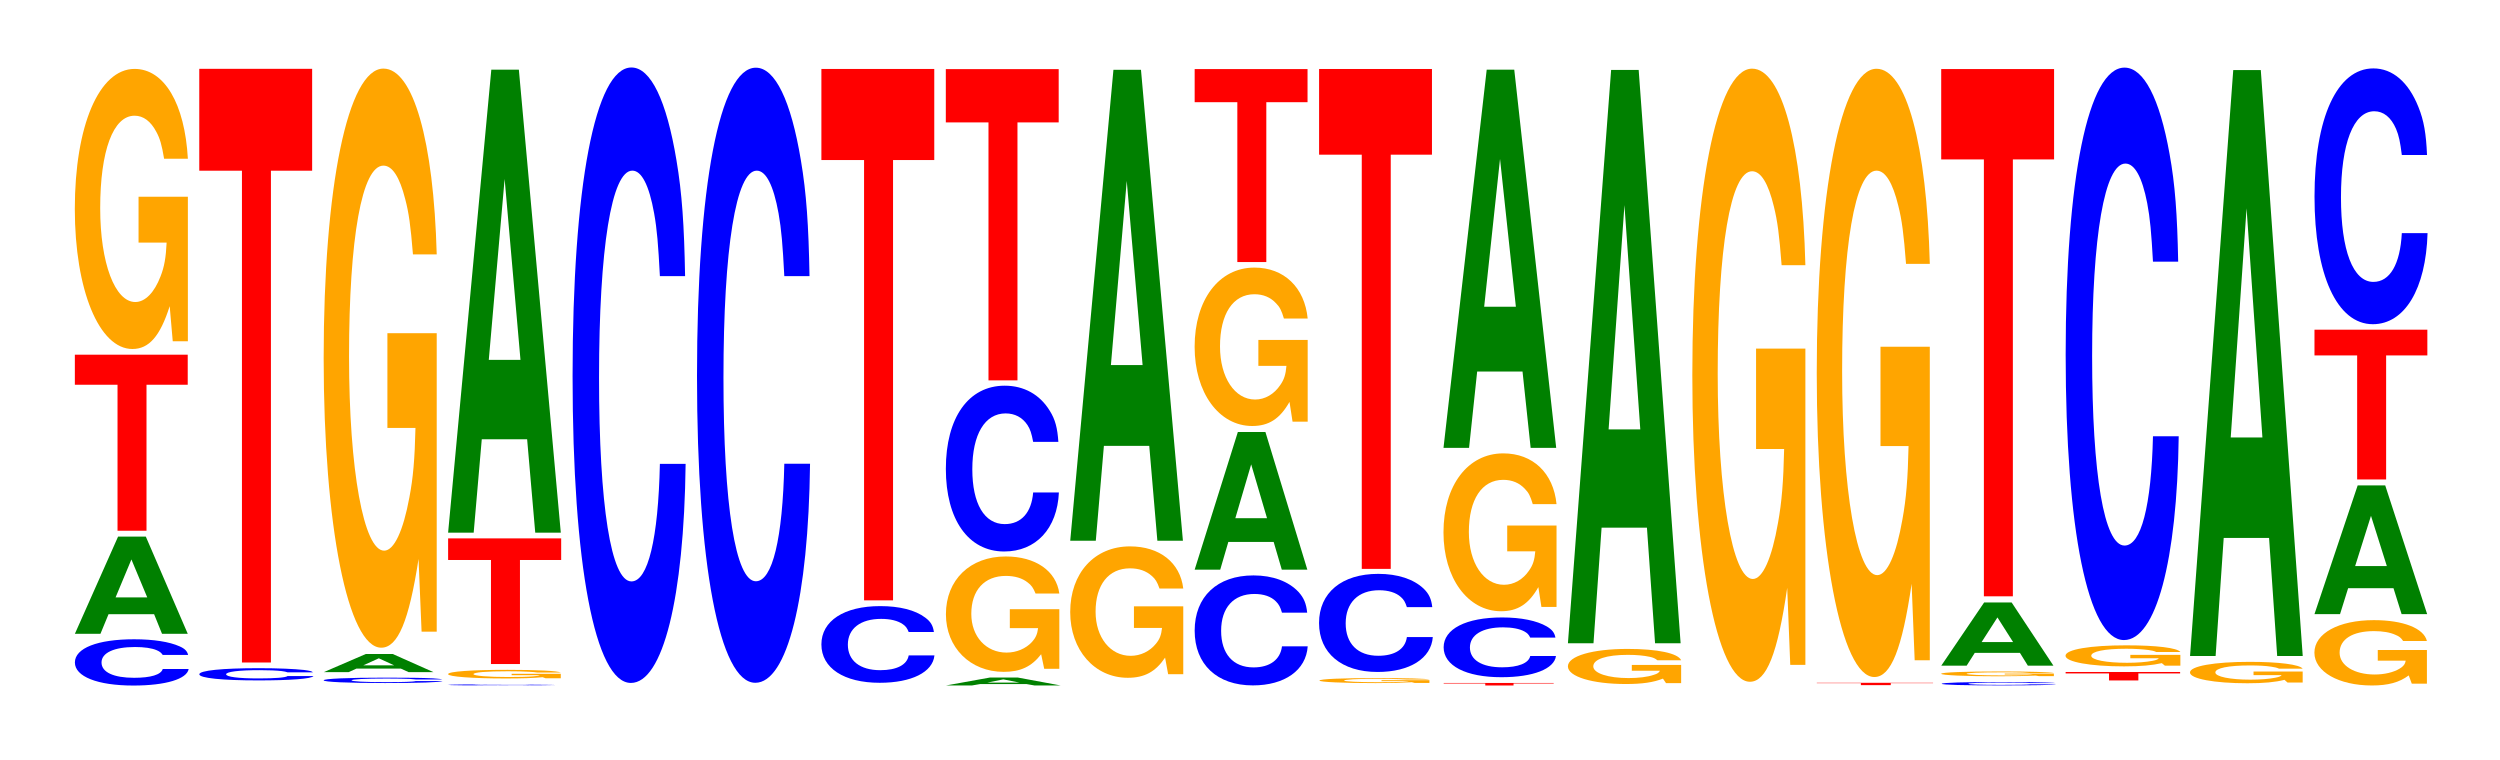 <?xml version="1.0" encoding="UTF-8"?>
<svg xmlns="http://www.w3.org/2000/svg" xmlns:xlink="http://www.w3.org/1999/xlink" width="217pt" height="66pt" viewBox="0 0 217 66" version="1.1">
<defs>
<g>
<symbol overflow="visible" id="glyph0-0">
<path style="stroke:none;" d="M 10.5 -2.531 C 10.422 -2.859 10.219 -3.078 9.75 -3.281 C 8.875 -3.672 7.5 -3.891 5.812 -3.891 C 2.641 -3.891 0.672 -3.125 0.672 -1.875 C 0.672 -0.656 2.625 0.125 5.75 0.125 C 8.547 0.125 10.406 -0.438 10.547 -1.312 L 8.297 -1.312 C 8.156 -0.812 7.25 -0.547 5.812 -0.547 C 4.031 -0.547 2.984 -1.031 2.984 -1.875 C 2.984 -2.719 4.078 -3.219 5.891 -3.219 C 6.688 -3.219 7.359 -3.125 7.781 -2.938 C 8.031 -2.828 8.156 -2.734 8.297 -2.531 Z M 10.5 -2.531 "/>
</symbol>
<symbol overflow="visible" id="glyph1-0">
<path style="stroke:none;" d="M 7.25 -1.703 L 7.938 0 L 10.172 0 L 6.531 -8.438 L 4.125 -8.438 L 0.375 0 L 2.594 0 L 3.297 -1.703 Z M 6.656 -3.156 L 3.906 -3.156 L 5.281 -6.453 Z M 6.656 -3.156 "/>
</symbol>
<symbol overflow="visible" id="glyph2-0">
<path style="stroke:none;" d="M 6.453 -12.672 L 10.031 -12.672 L 10.031 -15.281 L 0.234 -15.281 L 0.234 -12.672 L 3.938 -12.672 L 3.938 0 L 6.453 0 Z M 6.453 -12.672 "/>
</symbol>
<symbol overflow="visible" id="glyph3-0">
<path style="stroke:none;" d="M 10.422 -12.484 L 6.141 -12.484 L 6.141 -8.5 L 8.578 -8.5 C 8.516 -7.188 8.375 -6.391 8.047 -5.562 C 7.516 -4.172 6.719 -3.344 5.859 -3.344 C 4.094 -3.344 2.812 -6.719 2.812 -11.484 C 2.812 -16.484 3.938 -19.516 5.797 -19.516 C 6.562 -19.516 7.203 -19.031 7.688 -18.109 C 8 -17.531 8.156 -17 8.359 -15.781 L 10.422 -15.781 C 10.156 -20.562 8.375 -23.578 5.797 -23.578 C 2.719 -23.578 0.609 -18.656 0.609 -11.422 C 0.609 -4.391 2.719 0.734 5.609 0.734 C 7.047 0.734 8.016 -0.375 8.844 -2.984 L 9.109 0.062 L 10.422 0.062 Z M 10.422 -12.484 "/>
</symbol>
<symbol overflow="visible" id="glyph4-0">
<path style="stroke:none;" d="M 10.531 -0.672 C 10.453 -0.766 10.25 -0.812 9.766 -0.875 C 8.906 -0.969 7.516 -1.031 5.828 -1.031 C 2.656 -1.031 0.672 -0.828 0.672 -0.5 C 0.672 -0.172 2.641 0.031 5.781 0.031 C 8.562 0.031 10.438 -0.109 10.578 -0.344 L 8.328 -0.344 C 8.188 -0.219 7.266 -0.141 5.828 -0.141 C 4.047 -0.141 3 -0.281 3 -0.5 C 3 -0.719 4.094 -0.859 5.906 -0.859 C 6.719 -0.859 7.375 -0.828 7.812 -0.781 C 8.062 -0.75 8.188 -0.719 8.328 -0.672 Z M 10.531 -0.672 "/>
</symbol>
<symbol overflow="visible" id="glyph5-0">
<path style="stroke:none;" d="M 6.453 -42.688 L 10.031 -42.688 L 10.031 -51.531 L 0.234 -51.531 L 0.234 -42.688 L 3.938 -42.688 L 3.938 0 L 6.453 0 Z M 6.453 -42.688 "/>
</symbol>
<symbol overflow="visible" id="glyph6-0">
<path style="stroke:none;" d="M 10.984 -0.297 C 10.906 -0.328 10.703 -0.359 10.203 -0.391 C 9.297 -0.438 7.844 -0.453 6.094 -0.453 C 2.766 -0.453 0.703 -0.359 0.703 -0.219 C 0.703 -0.078 2.75 0.016 6.031 0.016 C 8.938 0.016 10.891 -0.047 11.031 -0.156 L 8.688 -0.156 C 8.531 -0.094 7.594 -0.062 6.094 -0.062 C 4.219 -0.062 3.125 -0.125 3.125 -0.219 C 3.125 -0.312 4.266 -0.375 6.172 -0.375 C 7 -0.375 7.703 -0.359 8.156 -0.344 C 8.406 -0.328 8.531 -0.312 8.688 -0.297 Z M 10.984 -0.297 "/>
</symbol>
<symbol overflow="visible" id="glyph7-0">
<path style="stroke:none;" d="M 7.047 -0.312 L 7.734 0 L 9.891 0 L 6.344 -1.578 L 4.016 -1.578 L 0.359 0 L 2.516 0 L 3.203 -0.312 Z M 6.469 -0.594 L 3.797 -0.594 L 5.141 -1.203 Z M 6.469 -0.594 "/>
</symbol>
<symbol overflow="visible" id="glyph8-0">
<path style="stroke:none;" d="M 10.422 -25.781 L 6.141 -25.781 L 6.141 -17.562 L 8.578 -17.562 C 8.516 -14.859 8.375 -13.219 8.047 -11.516 C 7.516 -8.625 6.719 -6.906 5.859 -6.906 C 4.094 -6.906 2.812 -13.875 2.812 -23.75 C 2.812 -34.078 3.938 -40.328 5.797 -40.328 C 6.562 -40.328 7.203 -39.344 7.688 -37.422 C 8 -36.25 8.156 -35.125 8.359 -32.625 L 10.422 -32.625 C 10.156 -42.5 8.375 -48.75 5.797 -48.75 C 2.719 -48.75 0.609 -38.547 0.609 -23.609 C 0.609 -9.078 2.719 1.516 5.609 1.516 C 7.047 1.516 8.016 -0.797 8.844 -6.188 L 9.109 0.125 L 10.422 0.125 Z M 10.422 -25.781 "/>
</symbol>
<symbol overflow="visible" id="glyph9-0">
<path style="stroke:none;" d="M 9.938 -0.062 C 9.859 -0.062 9.672 -0.078 9.219 -0.078 C 8.406 -0.094 7.094 -0.094 5.5 -0.094 C 2.5 -0.094 0.641 -0.078 0.641 -0.047 C 0.641 -0.016 2.484 0 5.453 0 C 8.078 0 9.844 -0.016 9.969 -0.031 L 7.844 -0.031 C 7.719 -0.016 6.859 -0.016 5.5 -0.016 C 3.812 -0.016 2.828 -0.031 2.828 -0.047 C 2.828 -0.062 3.859 -0.078 5.578 -0.078 C 6.328 -0.078 6.953 -0.078 7.375 -0.078 C 7.609 -0.062 7.719 -0.062 7.844 -0.062 Z M 9.938 -0.062 "/>
</symbol>
<symbol overflow="visible" id="glyph10-0">
<path style="stroke:none;" d="M 10.391 -0.391 L 6.125 -0.391 L 6.125 -0.266 L 8.562 -0.266 C 8.5 -0.219 8.344 -0.203 8.031 -0.172 C 7.5 -0.125 6.703 -0.109 5.844 -0.109 C 4.078 -0.109 2.812 -0.219 2.812 -0.359 C 2.812 -0.516 3.938 -0.609 5.797 -0.609 C 6.547 -0.609 7.203 -0.594 7.672 -0.562 C 7.984 -0.547 8.141 -0.531 8.344 -0.5 L 10.391 -0.5 C 10.141 -0.641 8.344 -0.734 5.781 -0.734 C 2.703 -0.734 0.609 -0.594 0.609 -0.359 C 0.609 -0.141 2.719 0.016 5.594 0.016 C 7.031 0.016 8 -0.016 8.812 -0.094 L 9.078 0 L 10.391 0 Z M 10.391 -0.391 "/>
</symbol>
<symbol overflow="visible" id="glyph11-0">
<path style="stroke:none;" d="M 6.469 -9.031 L 10.047 -9.031 L 10.047 -10.906 L 0.234 -10.906 L 0.234 -9.031 L 3.953 -9.031 L 3.953 0 L 6.469 0 Z M 6.469 -9.031 "/>
</symbol>
<symbol overflow="visible" id="glyph12-0">
<path style="stroke:none;" d="M 7.234 -8.109 L 7.938 0 L 10.156 0 L 6.516 -40.188 L 4.125 -40.188 L 0.375 0 L 2.594 0 L 3.297 -8.109 Z M 6.656 -15 L 3.906 -15 L 5.281 -30.703 Z M 6.656 -15 "/>
</symbol>
<symbol overflow="visible" id="glyph13-0">
<path style="stroke:none;" d="M 10.438 -33.703 C 10.359 -38.109 10.172 -40.906 9.688 -43.766 C 8.828 -48.953 7.453 -51.812 5.781 -51.812 C 2.641 -51.812 0.672 -41.531 0.672 -25.031 C 0.672 -8.672 2.625 1.609 5.734 1.609 C 8.5 1.609 10.344 -5.734 10.484 -17.406 L 8.25 -17.406 C 8.109 -10.906 7.219 -7.203 5.781 -7.203 C 4.016 -7.203 2.969 -13.781 2.969 -24.891 C 2.969 -36.156 4.062 -42.859 5.859 -42.859 C 6.656 -42.859 7.312 -41.609 7.75 -39.156 C 8 -37.766 8.109 -36.422 8.25 -33.703 Z M 10.438 -33.703 "/>
</symbol>
<symbol overflow="visible" id="glyph14-0">
<path style="stroke:none;" d="M 10.438 -33.688 C 10.359 -38.094 10.172 -40.891 9.688 -43.75 C 8.828 -48.922 7.453 -51.781 5.781 -51.781 C 2.641 -51.781 0.672 -41.516 0.672 -25.016 C 0.672 -8.672 2.625 1.609 5.734 1.609 C 8.5 1.609 10.344 -5.734 10.484 -17.406 L 8.25 -17.406 C 8.109 -10.906 7.219 -7.203 5.781 -7.203 C 4.016 -7.203 2.969 -13.766 2.969 -24.875 C 2.969 -36.141 4.062 -42.844 5.859 -42.844 C 6.656 -42.844 7.312 -41.578 7.75 -39.141 C 8 -37.734 8.109 -36.406 8.25 -33.688 Z M 10.438 -33.688 "/>
</symbol>
<symbol overflow="visible" id="glyph15-0">
<path style="stroke:none;" d="M 10.438 -4.203 C 10.359 -4.75 10.172 -5.094 9.688 -5.453 C 8.828 -6.109 7.453 -6.453 5.781 -6.453 C 2.641 -6.453 0.672 -5.172 0.672 -3.125 C 0.672 -1.078 2.625 0.203 5.734 0.203 C 8.5 0.203 10.344 -0.719 10.484 -2.172 L 8.25 -2.172 C 8.109 -1.359 7.219 -0.891 5.781 -0.891 C 4.016 -0.891 2.969 -1.719 2.969 -3.109 C 2.969 -4.5 4.062 -5.344 5.859 -5.344 C 6.656 -5.344 7.312 -5.188 7.75 -4.875 C 8 -4.703 8.109 -4.547 8.25 -4.203 Z M 10.438 -4.203 "/>
</symbol>
<symbol overflow="visible" id="glyph16-0">
<path style="stroke:none;" d="M 6.453 -38.219 L 10.031 -38.219 L 10.031 -46.125 L 0.234 -46.125 L 0.234 -38.219 L 3.938 -38.219 L 3.938 0 L 6.453 0 Z M 6.453 -38.219 "/>
</symbol>
<symbol overflow="visible" id="glyph17-0">
<path style="stroke:none;" d="M 7.359 -0.125 L 8.078 0 L 10.344 0 L 6.625 -0.688 L 4.188 -0.688 L 0.375 0 L 2.625 0 L 3.359 -0.125 Z M 6.766 -0.25 L 3.969 -0.25 L 5.359 -0.531 Z M 6.766 -0.25 "/>
</symbol>
<symbol overflow="visible" id="glyph18-0">
<path style="stroke:none;" d="M 10.469 -5.141 L 6.172 -5.141 L 6.172 -3.5 L 8.625 -3.5 C 8.562 -2.969 8.406 -2.641 8.094 -2.297 C 7.562 -1.719 6.75 -1.375 5.891 -1.375 C 4.109 -1.375 2.828 -2.766 2.828 -4.734 C 2.828 -6.797 3.969 -8.031 5.828 -8.031 C 6.594 -8.031 7.25 -7.844 7.734 -7.453 C 8.047 -7.219 8.203 -7 8.406 -6.5 L 10.469 -6.5 C 10.203 -8.469 8.406 -9.719 5.812 -9.719 C 2.719 -9.719 0.625 -7.688 0.625 -4.703 C 0.625 -1.812 2.734 0.297 5.641 0.297 C 7.094 0.297 8.062 -0.156 8.891 -1.234 L 9.156 0.031 L 10.469 0.031 Z M 10.469 -5.141 "/>
</symbol>
<symbol overflow="visible" id="glyph19-0">
<path style="stroke:none;" d="M 10.438 -9.078 C 10.359 -10.266 10.172 -11.016 9.688 -11.781 C 8.828 -13.188 7.453 -13.953 5.781 -13.953 C 2.641 -13.953 0.672 -11.188 0.672 -6.734 C 0.672 -2.328 2.625 0.438 5.734 0.438 C 8.5 0.438 10.344 -1.547 10.484 -4.688 L 8.25 -4.688 C 8.109 -2.938 7.219 -1.938 5.781 -1.938 C 4.016 -1.938 2.969 -3.703 2.969 -6.703 C 2.969 -9.734 4.062 -11.547 5.859 -11.547 C 6.656 -11.547 7.312 -11.203 7.75 -10.547 C 8 -10.172 8.109 -9.812 8.25 -9.078 Z M 10.438 -9.078 "/>
</symbol>
<symbol overflow="visible" id="glyph20-0">
<path style="stroke:none;" d="M 6.453 -22.391 L 10.031 -22.391 L 10.031 -27.016 L 0.234 -27.016 L 0.234 -22.391 L 3.938 -22.391 L 3.938 0 L 6.453 0 Z M 6.453 -22.391 "/>
</symbol>
<symbol overflow="visible" id="glyph21-0">
<path style="stroke:none;" d="M 10.422 -5.859 L 6.141 -5.859 L 6.141 -3.984 L 8.578 -3.984 C 8.516 -3.375 8.375 -3 8.047 -2.609 C 7.516 -1.953 6.719 -1.562 5.859 -1.562 C 4.094 -1.562 2.812 -3.156 2.812 -5.391 C 2.812 -7.734 3.938 -9.156 5.797 -9.156 C 6.562 -9.156 7.203 -8.938 7.688 -8.5 C 8 -8.234 8.156 -7.984 8.359 -7.406 L 10.422 -7.406 C 10.156 -9.656 8.375 -11.062 5.797 -11.062 C 2.719 -11.062 0.609 -8.75 0.609 -5.359 C 0.609 -2.062 2.719 0.344 5.609 0.344 C 7.047 0.344 8.016 -0.172 8.844 -1.406 L 9.109 0.031 L 10.422 0.031 Z M 10.422 -5.859 "/>
</symbol>
<symbol overflow="visible" id="glyph22-0">
<path style="stroke:none;" d="M 7.234 -8.234 L 7.938 0 L 10.156 0 L 6.516 -40.875 L 4.125 -40.875 L 0.375 0 L 2.594 0 L 3.297 -8.234 Z M 6.656 -15.25 L 3.906 -15.25 L 5.281 -31.234 Z M 6.656 -15.25 "/>
</symbol>
<symbol overflow="visible" id="glyph23-0">
<path style="stroke:none;" d="M 10.438 -6.031 C 10.359 -6.812 10.156 -7.312 9.688 -7.828 C 8.828 -8.75 7.453 -9.266 5.781 -9.266 C 2.625 -9.266 0.672 -7.422 0.672 -4.469 C 0.672 -1.547 2.609 0.281 5.719 0.281 C 8.484 0.281 10.344 -1.031 10.484 -3.109 L 8.25 -3.109 C 8.109 -1.953 7.203 -1.281 5.781 -1.281 C 4 -1.281 2.969 -2.469 2.969 -4.453 C 2.969 -6.469 4.047 -7.656 5.859 -7.656 C 6.656 -7.656 7.312 -7.438 7.734 -7 C 7.984 -6.75 8.109 -6.516 8.25 -6.031 Z M 10.438 -6.031 "/>
</symbol>
<symbol overflow="visible" id="glyph24-0">
<path style="stroke:none;" d="M 7.234 -2.406 L 7.938 0 L 10.156 0 L 6.516 -11.953 L 4.125 -11.953 L 0.375 0 L 2.594 0 L 3.297 -2.406 Z M 6.656 -4.469 L 3.906 -4.469 L 5.281 -9.141 Z M 6.656 -4.469 "/>
</symbol>
<symbol overflow="visible" id="glyph25-0">
<path style="stroke:none;" d="M 10.422 -7.062 L 6.141 -7.062 L 6.141 -4.812 L 8.578 -4.812 C 8.516 -4.062 8.375 -3.625 8.047 -3.156 C 7.516 -2.359 6.719 -1.891 5.859 -1.891 C 4.094 -1.891 2.812 -3.797 2.812 -6.5 C 2.812 -9.328 3.938 -11.031 5.797 -11.031 C 6.562 -11.031 7.203 -10.766 7.688 -10.234 C 8 -9.922 8.156 -9.609 8.359 -8.922 L 10.422 -8.922 C 10.156 -11.625 8.375 -13.344 5.797 -13.344 C 2.719 -13.344 0.609 -10.547 0.609 -6.469 C 0.609 -2.484 2.719 0.406 5.609 0.406 C 7.047 0.406 8.016 -0.219 8.844 -1.688 L 9.109 0.031 L 10.422 0.031 Z M 10.422 -7.062 "/>
</symbol>
<symbol overflow="visible" id="glyph26-0">
<path style="stroke:none;" d="M 6.453 -13.875 L 10.031 -13.875 L 10.031 -16.75 L 0.234 -16.75 L 0.234 -13.875 L 3.938 -13.875 L 3.938 0 L 6.453 0 Z M 6.453 -13.875 "/>
</symbol>
<symbol overflow="visible" id="glyph27-0">
<path style="stroke:none;" d="M 10.141 -0.234 L 5.984 -0.234 L 5.984 -0.156 L 8.344 -0.156 C 8.281 -0.125 8.141 -0.125 7.828 -0.094 C 7.312 -0.078 6.531 -0.062 5.703 -0.062 C 3.984 -0.062 2.734 -0.125 2.734 -0.203 C 2.734 -0.297 3.844 -0.359 5.656 -0.359 C 6.391 -0.359 7.016 -0.344 7.484 -0.328 C 7.781 -0.312 7.953 -0.312 8.125 -0.297 L 10.141 -0.297 C 9.891 -0.375 8.141 -0.422 5.641 -0.422 C 2.641 -0.422 0.594 -0.344 0.594 -0.203 C 0.594 -0.078 2.656 0.016 5.469 0.016 C 6.859 0.016 7.797 -0.016 8.609 -0.062 L 8.859 0 L 10.141 0 Z M 10.141 -0.234 "/>
</symbol>
<symbol overflow="visible" id="glyph28-0">
<path style="stroke:none;" d="M 10.5 -5.375 C 10.422 -6.078 10.219 -6.531 9.75 -6.984 C 8.875 -7.812 7.5 -8.266 5.812 -8.266 C 2.641 -8.266 0.672 -6.625 0.672 -4 C 0.672 -1.391 2.625 0.25 5.75 0.25 C 8.547 0.25 10.406 -0.922 10.547 -2.781 L 8.297 -2.781 C 8.156 -1.734 7.25 -1.156 5.812 -1.156 C 4.031 -1.156 2.984 -2.203 2.984 -3.969 C 2.984 -5.766 4.078 -6.844 5.891 -6.844 C 6.688 -6.844 7.359 -6.641 7.781 -6.25 C 8.031 -6.031 8.156 -5.812 8.297 -5.375 Z M 10.5 -5.375 "/>
</symbol>
<symbol overflow="visible" id="glyph29-0">
<path style="stroke:none;" d="M 6.453 -35.953 L 10.031 -35.953 L 10.031 -43.391 L 0.234 -43.391 L 0.234 -35.953 L 3.938 -35.953 L 3.938 0 L 6.453 0 Z M 6.453 -35.953 "/>
</symbol>
<symbol overflow="visible" id="glyph30-0">
<path style="stroke:none;" d="M 6.297 -0.172 L 9.781 -0.172 L 9.781 -0.219 L 0.234 -0.219 L 0.234 -0.172 L 3.844 -0.172 L 3.844 0 L 6.297 0 Z M 6.297 -0.172 "/>
</symbol>
<symbol overflow="visible" id="glyph31-0">
<path style="stroke:none;" d="M 10.375 -3.281 C 10.297 -3.703 10.094 -3.969 9.625 -4.25 C 8.766 -4.75 7.406 -5.031 5.75 -5.031 C 2.609 -5.031 0.672 -4.031 0.672 -2.438 C 0.672 -0.844 2.594 0.156 5.688 0.156 C 8.438 0.156 10.281 -0.562 10.422 -1.688 L 8.188 -1.688 C 8.062 -1.062 7.156 -0.703 5.75 -0.703 C 3.984 -0.703 2.953 -1.344 2.953 -2.422 C 2.953 -3.516 4.031 -4.172 5.828 -4.172 C 6.609 -4.172 7.266 -4.047 7.688 -3.812 C 7.938 -3.672 8.062 -3.547 8.188 -3.281 Z M 10.375 -3.281 "/>
</symbol>
<symbol overflow="visible" id="glyph32-0">
<path style="stroke:none;" d="M 10.422 -7.031 L 6.141 -7.031 L 6.141 -4.797 L 8.578 -4.797 C 8.516 -4.047 8.375 -3.609 8.047 -3.141 C 7.516 -2.344 6.719 -1.891 5.859 -1.891 C 4.094 -1.891 2.812 -3.781 2.812 -6.469 C 2.812 -9.297 3.938 -11 5.797 -11 C 6.562 -11 7.203 -10.734 7.688 -10.203 C 8 -9.891 8.156 -9.578 8.359 -8.891 L 10.422 -8.891 C 10.156 -11.594 8.375 -13.297 5.797 -13.297 C 2.719 -13.297 0.609 -10.516 0.609 -6.438 C 0.609 -2.469 2.719 0.406 5.609 0.406 C 7.047 0.406 8.016 -0.219 8.844 -1.688 L 9.109 0.031 L 10.422 0.031 Z M 10.422 -7.031 "/>
</symbol>
<symbol overflow="visible" id="glyph33-0">
<path style="stroke:none;" d="M 7.234 -6.625 L 7.938 0 L 10.156 0 L 6.516 -32.828 L 4.125 -32.828 L 0.375 0 L 2.594 0 L 3.297 -6.625 Z M 6.656 -12.25 L 3.906 -12.25 L 5.281 -25.078 Z M 6.656 -12.25 "/>
</symbol>
<symbol overflow="visible" id="glyph34-0">
<path style="stroke:none;" d="M 10.438 -1.562 L 6.156 -1.562 L 6.156 -1.062 L 8.594 -1.062 C 8.531 -0.906 8.391 -0.797 8.062 -0.703 C 7.531 -0.516 6.734 -0.422 5.875 -0.422 C 4.094 -0.422 2.812 -0.844 2.812 -1.438 C 2.812 -2.062 3.953 -2.438 5.812 -2.438 C 6.578 -2.438 7.219 -2.375 7.719 -2.266 C 8.016 -2.203 8.188 -2.125 8.375 -1.969 L 10.438 -1.969 C 10.172 -2.578 8.391 -2.953 5.797 -2.953 C 2.719 -2.953 0.609 -2.328 0.609 -1.438 C 0.609 -0.547 2.734 0.094 5.625 0.094 C 7.062 0.094 8.031 -0.047 8.859 -0.375 L 9.125 0.016 L 10.438 0.016 Z M 10.438 -1.562 "/>
</symbol>
<symbol overflow="visible" id="glyph35-0">
<path style="stroke:none;" d="M 7.234 -10.031 L 7.938 0 L 10.156 0 L 6.516 -49.766 L 4.125 -49.766 L 0.375 0 L 2.594 0 L 3.297 -10.031 Z M 6.656 -18.562 L 3.906 -18.562 L 5.281 -38.031 Z M 6.656 -18.562 "/>
</symbol>
<symbol overflow="visible" id="glyph36-0">
<path style="stroke:none;" d="M 10.422 -27.312 L 6.141 -27.312 L 6.141 -18.594 L 8.578 -18.594 C 8.516 -15.75 8.375 -14 8.047 -12.188 C 7.516 -9.125 6.719 -7.312 5.859 -7.312 C 4.094 -7.312 2.812 -14.703 2.812 -25.141 C 2.812 -36.078 3.938 -42.703 5.797 -42.703 C 6.562 -42.703 7.203 -41.656 7.688 -39.641 C 8 -38.375 8.156 -37.203 8.359 -34.547 L 10.422 -34.547 C 10.156 -45 8.375 -51.609 5.797 -51.609 C 2.719 -51.609 0.609 -40.812 0.609 -25 C 0.609 -9.609 2.719 1.609 5.609 1.609 C 7.047 1.609 8.016 -0.828 8.844 -6.547 L 9.109 0.141 L 10.422 0.141 Z M 10.422 -27.312 "/>
</symbol>
<symbol overflow="visible" id="glyph37-0">
<path style="stroke:none;" d="M 6.656 -0.172 L 10.328 -0.172 L 10.328 -0.203 L 0.234 -0.203 L 0.234 -0.172 L 4.062 -0.172 L 4.062 0 L 6.656 0 Z M 6.656 -0.172 "/>
</symbol>
<symbol overflow="visible" id="glyph38-0">
<path style="stroke:none;" d="M 10.422 -27.078 L 6.141 -27.078 L 6.141 -18.453 L 8.578 -18.453 C 8.516 -15.609 8.375 -13.891 8.047 -12.094 C 7.516 -9.047 6.719 -7.25 5.859 -7.25 C 4.094 -7.25 2.812 -14.578 2.812 -24.938 C 2.812 -35.797 3.938 -42.359 5.797 -42.359 C 6.562 -42.359 7.203 -41.312 7.688 -39.312 C 8 -38.078 8.156 -36.891 8.359 -34.266 L 10.422 -34.266 C 10.156 -44.641 8.375 -51.203 5.797 -51.203 C 2.719 -51.203 0.609 -40.484 0.609 -24.797 C 0.609 -9.531 2.719 1.594 5.609 1.594 C 7.047 1.594 8.016 -0.828 8.844 -6.5 L 9.109 0.141 L 10.422 0.141 Z M 10.422 -27.078 "/>
</symbol>
<symbol overflow="visible" id="glyph39-0">
<path style="stroke:none;" d="M 10.578 -0.203 C 10.5 -0.219 10.297 -0.234 9.812 -0.25 C 8.938 -0.281 7.547 -0.297 5.859 -0.297 C 2.672 -0.297 0.688 -0.234 0.688 -0.141 C 0.688 -0.047 2.656 0 5.797 0 C 8.609 0 10.484 -0.031 10.625 -0.094 L 8.359 -0.094 C 8.219 -0.062 7.297 -0.047 5.859 -0.047 C 4.062 -0.047 3 -0.078 3 -0.141 C 3 -0.203 4.109 -0.25 5.938 -0.25 C 6.75 -0.25 7.406 -0.234 7.844 -0.234 C 8.094 -0.219 8.219 -0.203 8.359 -0.203 Z M 10.578 -0.203 "/>
</symbol>
<symbol overflow="visible" id="glyph40-0">
<path style="stroke:none;" d="M 10.391 -0.219 L 6.125 -0.219 L 6.125 -0.141 L 8.562 -0.141 C 8.5 -0.125 8.344 -0.109 8.031 -0.094 C 7.5 -0.062 6.703 -0.062 5.844 -0.062 C 4.078 -0.062 2.812 -0.125 2.812 -0.203 C 2.812 -0.281 3.938 -0.328 5.797 -0.328 C 6.547 -0.328 7.203 -0.328 7.672 -0.312 C 7.984 -0.297 8.141 -0.281 8.344 -0.266 L 10.391 -0.266 C 10.141 -0.344 8.344 -0.406 5.781 -0.406 C 2.703 -0.406 0.609 -0.328 0.609 -0.203 C 0.609 -0.078 2.719 0.016 5.594 0.016 C 7.031 0.016 8 -0.016 8.812 -0.047 L 9.078 0 L 10.391 0 Z M 10.391 -0.219 "/>
</symbol>
<symbol overflow="visible" id="glyph41-0">
<path style="stroke:none;" d="M 7.203 -1.109 L 7.891 0 L 10.109 0 L 6.484 -5.484 L 4.094 -5.484 L 0.375 0 L 2.578 0 L 3.281 -1.109 Z M 6.609 -2.047 L 3.875 -2.047 L 5.25 -4.188 Z M 6.609 -2.047 "/>
</symbol>
<symbol overflow="visible" id="glyph42-0">
<path style="stroke:none;" d="M 6.453 -37.922 L 10.031 -37.922 L 10.031 -45.766 L 0.234 -45.766 L 0.234 -37.922 L 3.938 -37.922 L 3.938 0 L 6.453 0 Z M 6.453 -37.922 "/>
</symbol>
<symbol overflow="visible" id="glyph43-0">
<path style="stroke:none;" d="M 6.547 -0.609 L 10.172 -0.609 L 10.172 -0.734 L 0.234 -0.734 L 0.234 -0.609 L 4 -0.609 L 4 0 L 6.547 0 Z M 6.547 -0.609 "/>
</symbol>
<symbol overflow="visible" id="glyph44-0">
<path style="stroke:none;" d="M 10.594 -0.938 L 6.25 -0.938 L 6.25 -0.641 L 8.719 -0.641 C 8.656 -0.547 8.516 -0.484 8.188 -0.422 C 7.641 -0.312 6.828 -0.25 5.969 -0.25 C 4.156 -0.25 2.859 -0.5 2.859 -0.859 C 2.859 -1.234 4.016 -1.469 5.906 -1.469 C 6.672 -1.469 7.328 -1.422 7.828 -1.359 C 8.141 -1.312 8.297 -1.281 8.5 -1.188 L 10.594 -1.188 C 10.328 -1.547 8.516 -1.766 5.891 -1.766 C 2.75 -1.766 0.625 -1.406 0.625 -0.859 C 0.625 -0.328 2.766 0.062 5.703 0.062 C 7.172 0.062 8.156 -0.031 8.984 -0.219 L 9.25 0 L 10.594 0 Z M 10.594 -0.938 "/>
</symbol>
<symbol overflow="visible" id="glyph45-0">
<path style="stroke:none;" d="M 10.438 -31.344 C 10.359 -35.438 10.172 -38.047 9.688 -40.703 C 8.828 -45.516 7.453 -48.188 5.781 -48.188 C 2.641 -48.188 0.672 -38.625 0.672 -23.281 C 0.672 -8.062 2.625 1.5 5.734 1.5 C 8.5 1.5 10.344 -5.328 10.484 -16.188 L 8.25 -16.188 C 8.109 -10.141 7.219 -6.703 5.781 -6.703 C 4.016 -6.703 2.969 -12.812 2.969 -23.156 C 2.969 -33.625 4.062 -39.859 5.859 -39.859 C 6.656 -39.859 7.312 -38.688 7.75 -36.422 C 8 -35.109 8.109 -33.875 8.25 -31.344 Z M 10.438 -31.344 "/>
</symbol>
<symbol overflow="visible" id="glyph46-0">
<path style="stroke:none;" d="M 10.391 -0.953 L 6.125 -0.953 L 6.125 -0.641 L 8.562 -0.641 C 8.5 -0.547 8.344 -0.484 8.031 -0.422 C 7.5 -0.312 6.703 -0.25 5.844 -0.25 C 4.078 -0.25 2.812 -0.516 2.812 -0.875 C 2.812 -1.25 3.938 -1.484 5.797 -1.484 C 6.547 -1.484 7.203 -1.453 7.672 -1.375 C 7.984 -1.328 8.141 -1.297 8.344 -1.203 L 10.391 -1.203 C 10.141 -1.562 8.344 -1.797 5.781 -1.797 C 2.703 -1.797 0.609 -1.422 0.609 -0.875 C 0.609 -0.328 2.719 0.062 5.594 0.062 C 7.031 0.062 8 -0.031 8.812 -0.234 L 9.078 0 L 10.391 0 Z M 10.391 -0.953 "/>
</symbol>
<symbol overflow="visible" id="glyph47-0">
<path style="stroke:none;" d="M 7.234 -10.25 L 7.938 0 L 10.156 0 L 6.516 -50.859 L 4.125 -50.859 L 0.375 0 L 2.594 0 L 3.297 -10.25 Z M 6.656 -18.969 L 3.906 -18.969 L 5.281 -38.859 Z M 6.656 -18.969 "/>
</symbol>
<symbol overflow="visible" id="glyph48-0">
<path style="stroke:none;" d="M 10.375 -2.906 L 6.109 -2.906 L 6.109 -1.984 L 8.531 -1.984 C 8.484 -1.672 8.328 -1.484 8.016 -1.297 C 7.484 -0.969 6.688 -0.781 5.844 -0.781 C 4.078 -0.781 2.797 -1.562 2.797 -2.672 C 2.797 -3.844 3.922 -4.547 5.781 -4.547 C 6.531 -4.547 7.188 -4.438 7.656 -4.219 C 7.969 -4.094 8.125 -3.969 8.312 -3.688 L 10.375 -3.688 C 10.109 -4.797 8.328 -5.5 5.766 -5.5 C 2.703 -5.5 0.609 -4.344 0.609 -2.672 C 0.609 -1.031 2.719 0.172 5.594 0.172 C 7.016 0.172 7.984 -0.094 8.797 -0.703 L 9.062 0.016 L 10.375 0.016 Z M 10.375 -2.906 "/>
</symbol>
<symbol overflow="visible" id="glyph49-0">
<path style="stroke:none;" d="M 7.234 -2.25 L 7.938 0 L 10.156 0 L 6.516 -11.172 L 4.125 -11.172 L 0.375 0 L 2.594 0 L 3.297 -2.25 Z M 6.656 -4.172 L 3.906 -4.172 L 5.281 -8.531 Z M 6.656 -4.172 "/>
</symbol>
<symbol overflow="visible" id="glyph50-0">
<path style="stroke:none;" d="M 6.453 -10.766 L 10.031 -10.766 L 10.031 -13 L 0.234 -13 L 0.234 -10.766 L 3.938 -10.766 L 3.938 0 L 6.453 0 Z M 6.453 -10.766 "/>
</symbol>
<symbol overflow="visible" id="glyph51-0">
<path style="stroke:none;" d="M 10.438 -14.016 C 10.359 -15.844 10.172 -17 9.688 -18.188 C 8.828 -20.344 7.453 -21.531 5.781 -21.531 C 2.641 -21.531 0.672 -17.266 0.672 -10.406 C 0.672 -3.609 2.625 0.672 5.734 0.672 C 8.5 0.672 10.344 -2.391 10.484 -7.234 L 8.25 -7.234 C 8.109 -4.531 7.219 -3 5.781 -3 C 4.016 -3 2.969 -5.719 2.969 -10.344 C 2.969 -15.031 4.062 -17.812 5.859 -17.812 C 6.656 -17.812 7.312 -17.297 7.75 -16.281 C 8 -15.688 8.109 -15.141 8.25 -14.016 Z M 10.438 -14.016 "/>
</symbol>
</g>
</defs>
<g id="surface1">
<g style="fill:rgb(0%,0%,100%);fill-opacity:1;">
  <use xlink:href="#glyph0-0" x="5.828" y="59.38"/>
</g>
<g style="fill:rgb(0%,50.194%,0%);fill-opacity:1;">
  <use xlink:href="#glyph1-0" x="6.125" y="55.013"/>
</g>
<g style="fill:rgb(100%,0%,0%);fill-opacity:1;">
  <use xlink:href="#glyph2-0" x="6.263" y="46.068"/>
</g>
<g style="fill:rgb(100%,64.647%,0%);fill-opacity:1;">
  <use xlink:href="#glyph3-0" x="5.885" y="29.559"/>
</g>
<g style="fill:rgb(0%,0%,100%);fill-opacity:1;">
  <use xlink:href="#glyph4-0" x="16.628" y="59.029"/>
</g>
<g style="fill:rgb(100%,0%,0%);fill-opacity:1;">
  <use xlink:href="#glyph5-0" x="17.063" y="57.505"/>
</g>
<g style="fill:rgb(0%,0%,100%);fill-opacity:1;">
  <use xlink:href="#glyph6-0" x="27.391" y="59.272"/>
</g>
<g style="fill:rgb(0%,50.194%,0%);fill-opacity:1;">
  <use xlink:href="#glyph7-0" x="27.74" y="58.344"/>
</g>
<g style="fill:rgb(100%,64.647%,0%);fill-opacity:1;">
  <use xlink:href="#glyph8-0" x="27.485" y="54.704"/>
</g>
<g style="fill:rgb(0%,0%,100%);fill-opacity:1;">
  <use xlink:href="#glyph9-0" x="38.228" y="59.497"/>
</g>
<g style="fill:rgb(100%,64.647%,0%);fill-opacity:1;">
  <use xlink:href="#glyph10-0" x="38.285" y="58.875"/>
</g>
<g style="fill:rgb(100%,0%,0%);fill-opacity:1;">
  <use xlink:href="#glyph11-0" x="38.663" y="57.638"/>
</g>
<g style="fill:rgb(0%,50.194%,0%);fill-opacity:1;">
  <use xlink:href="#glyph12-0" x="38.521" y="46.235"/>
</g>
<g style="fill:rgb(0%,0%,100%);fill-opacity:1;">
  <use xlink:href="#glyph13-0" x="49.028" y="57.67"/>
</g>
<g style="fill:rgb(0%,0%,100%);fill-opacity:1;">
  <use xlink:href="#glyph14-0" x="59.828" y="57.657"/>
</g>
<g style="fill:rgb(0%,0%,100%);fill-opacity:1;">
  <use xlink:href="#glyph15-0" x="70.625" y="59.063"/>
</g>
<g style="fill:rgb(100%,0%,0%);fill-opacity:1;">
  <use xlink:href="#glyph16-0" x="71.063" y="52.111"/>
</g>
<g style="fill:rgb(0%,50.194%,0%);fill-opacity:1;">
  <use xlink:href="#glyph17-0" x="81.728" y="59.5"/>
</g>
<g style="fill:rgb(100%,64.647%,0%);fill-opacity:1;">
  <use xlink:href="#glyph18-0" x="81.481" y="58.02"/>
</g>
<g style="fill:rgb(0%,0%,100%);fill-opacity:1;">
  <use xlink:href="#glyph19-0" x="81.428" y="47.431"/>
</g>
<g style="fill:rgb(100%,0%,0%);fill-opacity:1;">
  <use xlink:href="#glyph20-0" x="81.863" y="33.016"/>
</g>
<g style="fill:rgb(100%,64.647%,0%);fill-opacity:1;">
  <use xlink:href="#glyph21-0" x="92.285" y="58.488"/>
</g>
<g style="fill:rgb(0%,50.194%,0%);fill-opacity:1;">
  <use xlink:href="#glyph22-0" x="92.521" y="46.936"/>
</g>
<g style="fill:rgb(0%,0%,100%);fill-opacity:1;">
  <use xlink:href="#glyph23-0" x="103.025" y="59.212"/>
</g>
<g style="fill:rgb(0%,50.194%,0%);fill-opacity:1;">
  <use xlink:href="#glyph24-0" x="103.321" y="49.448"/>
</g>
<g style="fill:rgb(100%,64.647%,0%);fill-opacity:1;">
  <use xlink:href="#glyph25-0" x="103.085" y="36.571"/>
</g>
<g style="fill:rgb(100%,0%,0%);fill-opacity:1;">
  <use xlink:href="#glyph26-0" x="103.463" y="22.746"/>
</g>
<g style="fill:rgb(100%,64.647%,0%);fill-opacity:1;">
  <use xlink:href="#glyph27-0" x="113.933" y="59.278"/>
</g>
<g style="fill:rgb(0%,0%,100%);fill-opacity:1;">
  <use xlink:href="#glyph28-0" x="113.821" y="58.077"/>
</g>
<g style="fill:rgb(100%,0%,0%);fill-opacity:1;">
  <use xlink:href="#glyph29-0" x="114.263" y="49.379"/>
</g>
<g style="fill:rgb(100%,0%,0%);fill-opacity:1;">
  <use xlink:href="#glyph30-0" x="125.078" y="59.5"/>
</g>
<g style="fill:rgb(0%,0%,100%);fill-opacity:1;">
  <use xlink:href="#glyph31-0" x="124.636" y="58.626"/>
</g>
<g style="fill:rgb(100%,64.647%,0%);fill-opacity:1;">
  <use xlink:href="#glyph32-0" x="124.685" y="52.65"/>
</g>
<g style="fill:rgb(0%,50.194%,0%);fill-opacity:1;">
  <use xlink:href="#glyph33-0" x="124.921" y="38.873"/>
</g>
<g style="fill:rgb(100%,64.647%,0%);fill-opacity:1;">
  <use xlink:href="#glyph34-0" x="135.485" y="59.279"/>
</g>
<g style="fill:rgb(0%,50.194%,0%);fill-opacity:1;">
  <use xlink:href="#glyph35-0" x="135.721" y="55.835"/>
</g>
<g style="fill:rgb(100%,64.647%,0%);fill-opacity:1;">
  <use xlink:href="#glyph36-0" x="146.285" y="57.568"/>
</g>
<g style="fill:rgb(100%,0%,0%);fill-opacity:1;">
  <use xlink:href="#glyph37-0" x="157.463" y="59.47"/>
</g>
<g style="fill:rgb(100%,64.647%,0%);fill-opacity:1;">
  <use xlink:href="#glyph38-0" x="157.085" y="57.172"/>
</g>
<g style="fill:rgb(0%,0%,100%);fill-opacity:1;">
  <use xlink:href="#glyph39-0" x="167.851" y="59.493"/>
</g>
<g style="fill:rgb(100%,64.647%,0%);fill-opacity:1;">
  <use xlink:href="#glyph40-0" x="167.885" y="58.687"/>
</g>
<g style="fill:rgb(0%,50.194%,0%);fill-opacity:1;">
  <use xlink:href="#glyph41-0" x="168.128" y="57.78"/>
</g>
<g style="fill:rgb(100%,0%,0%);fill-opacity:1;">
  <use xlink:href="#glyph42-0" x="168.263" y="51.76"/>
</g>
<g style="fill:rgb(100%,0%,0%);fill-opacity:1;">
  <use xlink:href="#glyph43-0" x="179.063" y="59.063"/>
</g>
<g style="fill:rgb(100%,64.647%,0%);fill-opacity:1;">
  <use xlink:href="#glyph44-0" x="178.662" y="57.78"/>
</g>
<g style="fill:rgb(0%,0%,100%);fill-opacity:1;">
  <use xlink:href="#glyph45-0" x="178.628" y="54.057"/>
</g>
<g style="fill:rgb(100%,64.647%,0%);fill-opacity:1;">
  <use xlink:href="#glyph46-0" x="189.481" y="59.245"/>
</g>
<g style="fill:rgb(0%,50.194%,0%);fill-opacity:1;">
  <use xlink:href="#glyph47-0" x="189.721" y="56.941"/>
</g>
<g style="fill:rgb(100%,64.647%,0%);fill-opacity:1;">
  <use xlink:href="#glyph48-0" x="200.281" y="59.328"/>
</g>
<g style="fill:rgb(0%,50.194%,0%);fill-opacity:1;">
  <use xlink:href="#glyph49-0" x="200.521" y="53.306"/>
</g>
<g style="fill:rgb(100%,0%,0%);fill-opacity:1;">
  <use xlink:href="#glyph50-0" x="200.663" y="41.617"/>
</g>
<g style="fill:rgb(0%,0%,100%);fill-opacity:1;">
  <use xlink:href="#glyph51-0" x="200.228" y="27.469"/>
</g>
</g>
</svg>
